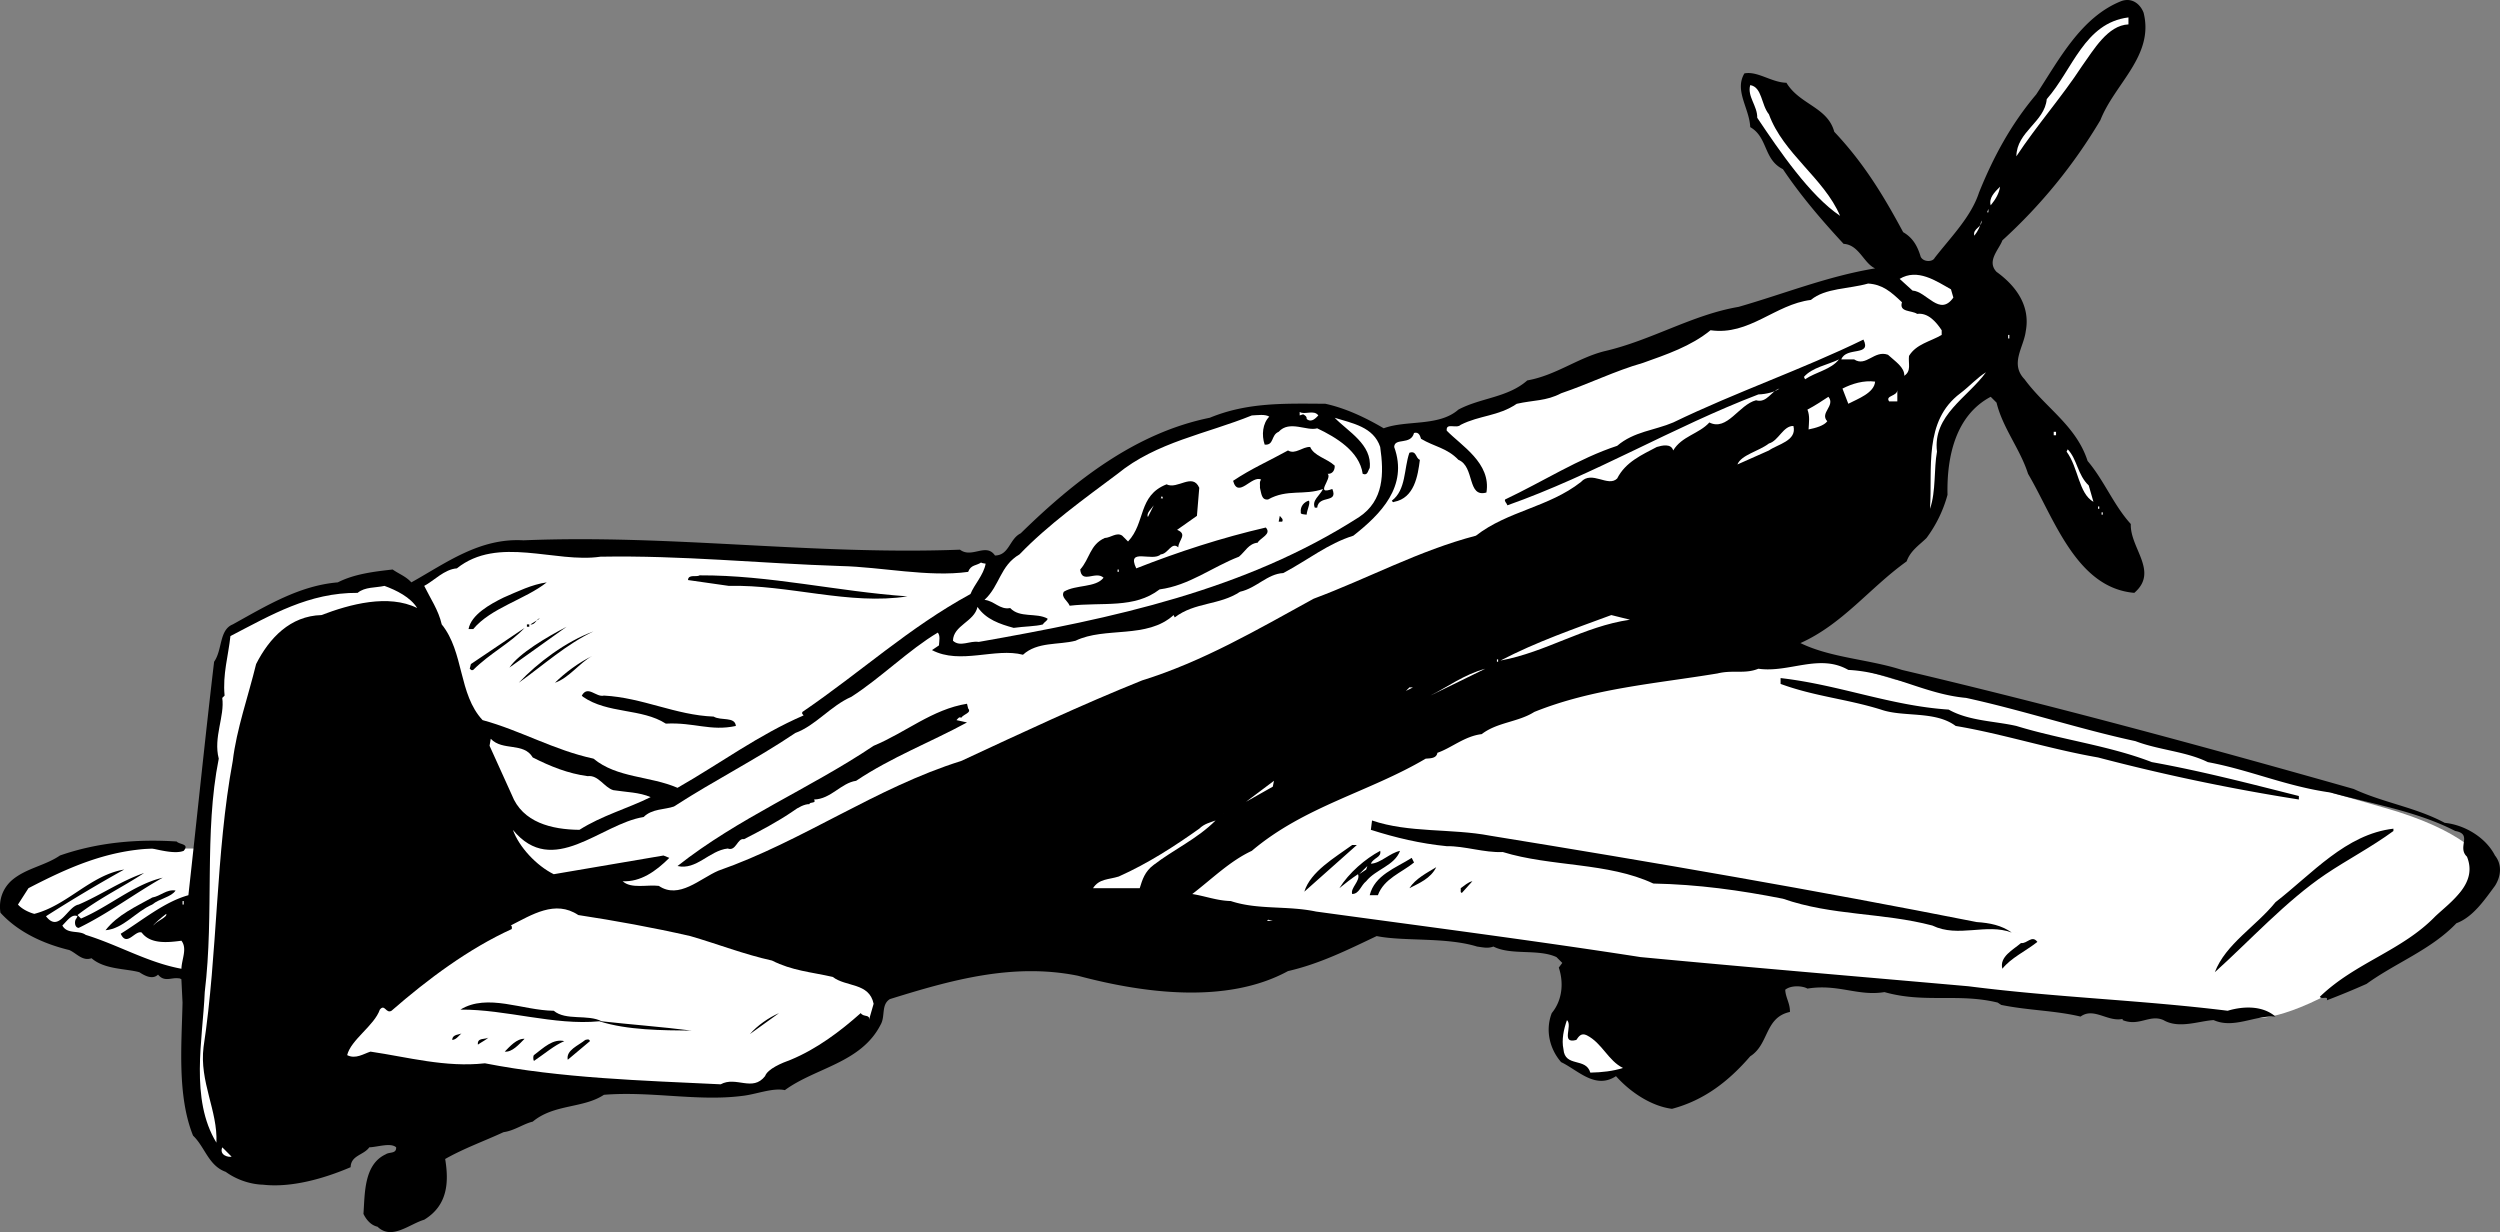 <svg xmlns="http://www.w3.org/2000/svg" width="214.172" height="105.551"><rect width="100%" height="100%" fill="#808080" stroke="none"/><path fill="#fff" d="M17.24 72.692h-8l-4 1-4 2-.5 2.5 7 3.5 9 2.5.5-11.5m82.5 5 36.5 4 35.5 4 22 1.5s3.524-.028 10.5-5c7.024-5.028 8.5-8.5 8.5-8.5s-1.476-2.528-8.5-4.5c-6.976-2.028-27-7.5-27-7.5l-15-3.5-10-3-25 2.5-21 9-6.5 11"/><path d="M183.639 1.09c.926 3.676-2.473 6.074-3.7 9.2a44.941 44.941 0 0 1-8.398 10.3c-.277.777-1.375 1.777-.5 2.7 1.625 1.175 2.926 2.874 2.5 5.1-.176 1.376-1.375 2.774-.101 4.102 1.824 2.473 4.425 3.973 5.402 7 1.422 1.672 2.223 3.774 3.7 5.399-.075 2.074 2.425 4.074.3 5.898-4.977-.422-6.875-6.422-9.102-10.199-.675-2.125-2.175-3.926-2.699-6.098l-.5-.5c-2.976 1.575-3.777 5.075-3.7 8.399a11.088 11.088 0 0 1-1.8 3.7c-.574.573-1.375 1.073-1.7 2-3.175 2.276-5.476 5.374-9.1 7 2.624 1.276 5.824 1.374 8.699 2.3 13.027 3.074 25.925 6.574 38.699 10.2 2.527 1.175 5.328 1.573 7.8 2.901 1.727.172 3.528 1.274 4.301 2.797.625.778.524 1.778 0 2.602-.875 1.176-1.875 2.676-3.3 3.2-2.176 2.276-5.176 3.374-7.7 5.198a67.952 67.952 0 0 1-3.398 1.403c.125-.426-.477-.028-.602-.301 3.024-2.926 7.024-3.926 9.899-6.899 1.426-1.328 3.625-2.828 2.703-5.101-.875-.824.523-1.926-1-2.2-3.375-1.726-7.176-2.324-10.703-3.3-3.774-.524-6.875-1.926-10.5-2.602-1.875-.922-4.172-1.023-6.2-1.797-4.773-1.027-9.574-2.625-14.5-3.703-3.574-.324-6.472-2.222-10.097-2.398-2.477-1.426-5.078.273-7.703-.102-1.172.477-2.172.078-3.5.403-5.274.875-10.672 1.273-15.7 3.3-1.374.875-3.175.875-4.5 1.899-1.472.176-2.574 1.176-3.8 1.601-.074.473-.574.473-1 .5-4.875 2.875-10.375 4.075-14.899 7.899-1.875.875-3.375 2.375-5.101 3.7 1.125.175 2.125.573 3.3.6 2.325.774 4.825.376 7.301.9 9.325 1.276 18.625 2.476 27.801 3.901 9.223.875 18.723 1.672 28.098 2.5 7.625.973 14.726 1.172 22.203 2.098 1.422-.426 3.023-.426 4.098.5-1.774-.125-3.575 1.074-5.301.3-1.274.075-2.973.774-4.297 0-1.176-.523-2.078.575-3.5 0v-.1c-1.277.277-2.477-1.024-3.602-.2-2.175-.523-4.476-.523-6.8-1l-.301-.2c-3.375-.823-6.274.075-9.7-.898-2.273.375-3.972-.726-6.597-.3-.375-.227-1.375-.325-1.902.097.027.676.425 1.176.402 1.903-2.176.472-1.777 2.773-3.402 3.8-1.875 2.172-3.973 3.774-6.7 4.5-1.773-.226-3.574-1.425-4.8-2.8-1.774 1.175-3.274-.528-4.7-1.2-.976-1.125-1.375-2.726-.8-4.203.925-1.125 1.027-2.625.601-3.898l.3-.399-.5-.5c-1.577-.726-3.874-.125-5.401-.902-.473.176-.875.074-1.399 0-2.676-.824-6.277-.426-8.601-.898-2.473 1.175-4.875 2.375-7.598 3-5.277 2.875-12.477 1.875-18 .398-5.578-1.125-10.875.375-16.102 2-.773.477-.375 1.477-.8 2.2-1.676 3.277-5.575 3.675-8.2 5.6-1.074-.226-2.476.376-3.699.5-3.777.477-7.777-.425-11.8-.1-1.774 1.175-4.274.777-6.102 2.3-.774.176-1.574.777-2.5.902-1.672.774-3.375 1.375-5 2.297.328 1.977.226 3.977-1.797 5.203-1.277.375-2.777 1.774-4 .598-.578-.125-.977-.625-1.203-1.098.125-1.726.027-4.226 1.902-5.101.324-.227.926-.024.899-.602-.473-.422-1.575-.023-2.301 0-.473.676-1.574.676-1.598 1.703-2.277.973-5.074 1.774-7.5 1.5-1.074-.027-2.277-.425-3.2-1.101-1.476-.524-1.776-2.125-2.8-3.102-1.375-3.422-.976-7.824-.902-11.398l-.098-2c-.676-.324-1.375.375-2-.399-.476.473-1.176.075-1.601-.203-1.176-.324-2.973-.222-4.098-1.199-.777.277-1.277-.426-1.902-.7-2.176-.523-4.375-1.523-5.899-3.198-.176-1.125.223-2.125 1-2.801 1.223-1.024 2.824-1.227 4.098-2.102 3.226-1.125 6.625-1.422 10-1.199.226.277 1.125.176.601.8-.675.274-1.875-.023-2.699-.198-3.976.175-7.277 1.675-10.601 3.398l-.899 1.402c.324.375.926.672 1.399.797 2.824-.722 4.824-3.324 7.699-3.797a131.093 131.093 0 0 0-6.7 4c1.126 1.473 1.825-.828 2.801-1 1.926-.828 3.625-2.027 5.602-2.703-1.777 1.176-3.875 2.176-5.703 3.602l.3.3c2.426-1.027 4.528-2.925 7-3.5-2.273 1.274-4.675 3.075-7.199 4.301-.375-.027-.375-.625-.199-.8l.098-.2c-.473-.226-.875.375-1.297.797.422.778 1.422.375 2 .801 2.824.875 5.324 2.375 8.2 2.902.023-.828.523-1.726 0-2.402-1.278.176-2.677.277-3.403-.7-.574-.226-1.274 1.274-1.797.102 1.824-1.125 3.723-2.726 5.797-3.3.726-6.528 1.426-13.426 2.203-20 .723-1.028.422-2.727 1.598-3.2 2.925-1.625 5.726-3.328 9-3.601 1.425-.727 3.125-.926 4.699-1.102.527.375 1.125.578 1.601 1.102 2.926-1.625 5.825-3.824 9.602-3.602 12.625-.523 24.824 1.278 37.398.801 1.024.777 2.227-.625 3 .5 1.227-.023 1.227-1.426 2.2-1.898 4.726-4.625 9.925-8.625 16.199-9.903 3.226-1.324 6.328-1.222 9.902-1.199 1.723.375 3.426 1.176 5 2.102 1.926-.727 4.723-.125 6.399-1.602 1.925-1.023 4.226-1.023 5.902-2.5 2.422-.426 4.324-1.926 6.598-2.5 4.027-.926 7.527-3.125 11.5-3.8 3.925-1.126 7.625-2.626 11.699-3.298-.973-.425-1.375-2.027-2.7-2.101-1.874-2.024-3.675-4.125-5.199-6.399-1.675-.828-1.273-2.726-2.8-3.601-.075-1.625-1.375-3.125-.5-4.602 1.125-.222 2.324.778 3.601.801 1.125 1.875 3.524 2.074 4.098 4.2 2.527 2.675 4.226 5.476 5.902 8.6.824.477 1.223 1.177 1.5 2.102.223.473 1.024.473 1.2.098 1.425-1.824 3.124-3.523 3.8-5.598 1.223-3.027 2.723-5.828 4.899-8.402 1.925-2.926 3.824-6.625 7.3-8 .926-.324 1.625.277 1.899 1"/><path fill="#fff" d="M182.342 2.09c-1.777.074-2.977 2.176-4 3.602-1.676 2.574-3.875 5.074-5.602 7.699.024-2.125 2.426-2.926 2.602-4.899 2.223-2.527 3.223-6.527 7-7v.598m-30.801 7.7c1.223 3.374 4.723 5.476 6.098 8.702-2.574-1.726-5.172-5.527-7.098-8.402.023-1.023-.875-1.824-.601-2.8 1.027.175.925 1.675 1.601 2.5m19 7.8c-.176-.625.324-1.125.8-1.598-.077.575-.374 1.075-.8 1.598m-.301.602.102-.301v.3zm-1.101 2c-.172-.625.726-.727.601-1.301-.074.476-.273.875-.601 1.3m-2 4.599.203.702c-1.176 1.672-2.277-.527-3.5-.601l-1.102-1c1.524-.926 3.125.176 4.399.898m-4.199 1.101c-.274.876.824.677 1.3 1 .926-.124 1.625.677 2.102 1.4v.402c-.977.574-2.176.773-2.8 1.8-.075.672.222 1.274-.403 1.7.027-.727-.774-1.227-1.399-1.801-1.175-.426-1.875 1.074-2.898.398h-1.102c.426-1.125 2.625-.222 1.899-1.699-5.274 2.574-10.875 4.477-16.297 7.102-1.578.675-3.375.773-4.8 2-3.278 1.074-6.376 3.074-9.602 4.597-.075.176.125.278.199.5 7.426-2.625 14.226-6.722 21.5-9.5.726-.023 1.426-.222 1.8-.5-.675.176-1.074 1.278-2 1-1.472.375-2.472 2.676-4 1.903-.874.972-2.374 1.175-3.097 2.398-.176-.625-.977-.426-1.402-.3-1.274.675-2.676 1.277-3.399 2.702-.777.774-2.176-.726-3.101.297-2.774 2.176-6.274 2.477-9 4.602-4.875 1.273-9.274 3.676-13.899 5.398-4.875 2.676-9.476 5.375-14.7 7-5.175 2.078-10.276 4.477-15.5 6.903-7.276 2.273-13.577 6.875-20.8 9.398-1.574.676-3.375 2.477-5.101 1.3-.973-.124-2.375.274-3.098-.398 1.523.075 2.824-.828 4-2l-.5-.203-9.402 1.602c-1.473-.727-2.973-2.324-3.5-3.8 3.425 4.175 7.527-.524 11.199-1.099.726-.726 1.828-.625 2.601-.902 3.426-2.223 7.024-4.023 10.399-6.3 1.726-.626 3.027-2.325 4.8-3.098 2.528-1.625 4.926-4.028 7.403-5.5.223.273.125.675.098 1.097l-.598.403c2.422 1.273 5.422-.227 7.797.398 1.226-1.125 3.027-.824 4.5-1.2 2.527-1.226 6.125-.124 8.402-2.198l.098.199c1.726-1.324 3.828-1.024 5.601-2.2 1.426-.324 2.325-1.527 3.7-1.6 2.125-1.126 3.824-2.524 6-3.2 2.324-1.824 4.726-4.227 3.5-7.602.027-.824 1.425-.125 1.699-1.199.426-.125.527.277.601.5 1.125.676 2.227.777 3.2 1.8 1.425.575.726 3.274 2.402 2.802.422-2.528-2.176-4.028-3.402-5.301-.075-.727.824-.125 1.199-.5 1.625-.824 3.226-.727 4.8-1.8 1.426-.325 2.528-.224 3.801-.9 2.426-.824 4.625-1.925 7-2.6 2.024-.724 4.125-1.427 5.801-2.802 3.324.477 5.524-2.222 8.598-2.597 1.226-1.028 3.226-.926 4.902-1.403 1.223.078 1.926.676 2.899 1.602m9.101 2.801h.098v.3h-.098v-.3"/><path fill="#fff" d="M157.541 30.79c-.676.874-1.976 1.077-2.902 1.702l-.098-.203c.723-.824 2.023-1.023 3-1.5m12.598 1.101c-1.574 2.177-4.574 3.677-4.2 6.802-.273 1.472-.074 3.375-.597 4.898.223-3.426-.578-7.523 2.598-9.898.824-.625 1.425-1.325 2.199-1.801m-9.5.801c-.074.972-1.473 1.472-2.297 1.898l-.5-1.3c.824-.423 1.824-.723 2.797-.598m1.203 1.698c-.375-.523.723-.425.7-1v1h-.7m-5.203-.398c.625.774-.774 1.375-.098 2.098-.277.375-.977.574-1.602.7.028-.626.125-1.126-.097-1.7.625-.324 1.222-.723 1.797-1.098M112.94 35.59c-.176.176-.575.676-1 .3.027-.226-.176-.323-.301-.398l-.297.098v-.3c.422.277 1.223-.223 1.598.3"/><path fill="#fff" d="M108.74 35.692c-.574.574-.675 1.574-.398 2.398.824.074.523-.824 1.2-1.098.925-1.027 2.425-.027 3.3-.3 1.625.773 3.625 1.972 3.898 3.898.426.176.426-.223.602-.5.223-2.023-1.875-3.125-3-4.3 1.523.476 3.324.777 3.898 2.5.325 2.277.325 4.577-1.8 6-9.774 6.277-21.075 8.675-32.598 10.702-.777-.125-1.578.473-2.203-.101.027-1.324 1.828-1.625 2.101-2.899.727 1.075 1.926 1.473 3.102 1.797.824-.125 1.922-.125 2.5-.297.125-.226.422-.328.398-.5-.976-.527-2.375-.027-3.199-.902-.875.176-1.375-.625-2.2-.7 1.325-1.226 1.325-2.925 3-3.898 2.423-2.527 5.626-4.828 8.4-6.902 3.324-2.723 7.624-3.426 11.5-5 .523-.023 1.124-.125 1.5.102m44.898.8c.328 1.274-1.375 1.575-2.098 2.098l-2.7 1.2c.325-.825 1.825-1.126 2.7-1.798.824-.226 1.223-1.527 2.098-1.5m22.301.5h.199v.297h-.2v-.297"/><path d="M112.24 38.29c.325.777 1.426.976 2.102 1.6.023.376-.176.677-.5.7h-.102c.426.375-1.175 1.875.399 1.3.527 1.274-1.172.477-1.297 1.602h-.203c-.274-.625.426-1.027.703-1.601-1.578.574-3.078-.024-4.703.898-.574.078-.574-.523-.7-1 .028-.222-.074-.523.102-.699-.777-.426-1.976 1.676-2.402.102 1.527-1.028 3.125-1.727 4.703-2.602.625.375 1.223-.324 1.898-.3"/><path fill="#fff" d="m178.94 41.59.402 1.402c-1.277-.726-1.277-2.925-2.3-4.3l.097-.2c.828.875.828 2.172 1.8 3.098"/><path d="M121.639 39.39c-.172 1.376-.473 3.274-2.2 3.602-.074.075-.175-.027-.199-.101 1.227-.926 1.024-2.727 1.5-4.102.625-.222.524.477.899.602m-19.098 4.801-1.7 1.199c.923.375.126.875.099 1.5-.575-.524-.875.574-1.5.601-.676.672-2.973-.625-2.098 1.2 3.625-1.426 7.324-2.625 11.098-3.5.527.574-.473.875-.7 1.3-.773.075-1.074.774-1.601 1.2-2.274.875-4.274 2.472-6.797 2.8-2.176 1.672-4.875 1.075-7.703 1.399-.172-.426-.774-.727-.5-1.2 1.027-.624 2.726-.324 3.402-1.199-.676-.625-1.875.575-2-.703.824-.922.824-2.125 2.098-2.699.527-.023 1.027-.523 1.5-.2l.5.5c1.527-1.624.828-3.925 3.3-4.898.926.473 2.227-1.027 2.801.297l-.199 2.403"/><path fill="#fff" d="m99.44 42.692.101-.2.098.2zm0 0"/><path d="M112.139 42.89c.125.274-.172.774-.2 1.2-.175-.023-.574-.023-.5-.2-.074-.523.325-.925.7-1"/><path fill="#fff" d="M98.342 44.29c-.176-.325.324-.723.5-1l-.5 1m81.398-.9h.102v.2h-.102v-.2m.301.5h.098v.2h-.098v-.2"/><path d="M109.842 44.692h-.3l.097-.5c.125.175.328.273.203.5"/><path fill="#fff" d="M72.041 48.492c3.426.075 7.524.973 10.899.5.226-.625.726-.527 1.101-.8.125.074.324.074.399.097-.176.977-.973 1.778-1.301 2.602-5.274 2.875-9.375 6.676-14.399 10.101-.074.172.024.172.102.297-3.875 1.676-7.078 4.078-10.8 6.203-2.376-1.027-5.177-.828-7.2-2.5-3.375-.726-6.277-2.425-9.5-3.3-2.078-2.227-1.578-5.825-3.5-8.2-.277-1.226-.977-2.226-1.5-3.3.824-.426 1.723-1.426 2.797-1.5 3.527-2.825 8.426-.426 12.3-1 7.028-.125 13.626.574 20.602.8m23.699.298h.102v.202h-.102v-.203"/><path d="M77.74 51.09c-4.976.777-10.175-1.023-15.3-.898l-3.5-.5c.027-.528.726-.227 1-.403 6.027-.023 11.726 1.375 17.8 1.801m-30.898-1.2c-1.875 1.477-4.777 2.177-6.3 4h-.403c.226-1.226 1.828-2.124 3-2.698 1.226-.528 2.426-1.125 3.703-1.301"/><path fill="#fff" d="M35.74 52.09c-2.476-1.223-5.773-.324-8.199.602-2.676.074-4.476 1.972-5.601 4.199-.676 2.773-1.676 5.574-2 8.3-1.473 7.973-1.274 16.376-2.5 24.5-.375 2.973 1.226 5.473 1.101 8.2-2.277-3.727-1.176-8.824-1-12.899.824-6.828-.074-13.625 1.2-20-.477-1.828.523-3.625.3-5.203l.2-.199c-.176-1.824.324-3.426.5-5.098 3.523-1.828 6.726-3.726 10.898-3.703.625-.523 1.527-.422 2.3-.597 1.028.375 2.227.972 2.801 1.898m103.899 1c-3.973.574-7.172 2.777-11.098 3.5 3.125-1.625 6.324-2.723 9.5-3.898l1.598.398"/><path d="m45.44 53.492.8-.5c-.273-.027-.375.575-.8.5m-.301 0h.203v.2h-.203v-.2m-1.5 3.7c.828-1.227 3.226-2.625 4.902-3.5l-4.902 3.5m-3.098.198c-.176.075-.176-.023-.3-.1l.1-.4 4.599-3.1c-1.176 1.277-2.973 2.175-4.399 3.6m10.301-3.3c-2.277 1.074-4.277 2.875-6.402 4.402 1.625-1.726 4.027-3.527 6.402-4.402m-3.301 4.402c.824-.828 2.024-1.726 3.2-2.3-1.075.574-1.977 1.875-3.2 2.3"/><path fill="#fff" d="M128.24 56.492h.102v.2h-.102v-.2m-5.699 3.098c1.426-.723 2.926-1.824 4.7-2.3l-4.7 2.3"/><path d="M166.94 60.79c1.726.976 3.925.976 5.8 1.402 3.825 1.175 7.926 1.675 11.602 3.097 4.324.778 8.523 1.875 12.598 2.903v.3a174.463 174.463 0 0 1-17.2-3.601c-4.175-.727-8.175-2.024-12.199-2.7-1.777-1.324-4.476-.726-6.402-1.402-2.973-.922-5.672-1.125-8.598-2.199v-.5c5.024.574 9.426 2.375 14.399 2.7"/><path fill="#fff" d="m120.44 59.192.3-.301h.301zm0 0"/><path d="M61.139 61.39c.625.376 1.828-.023 1.902.802-2.176.472-3.574-.325-6-.2-2.074-1.328-4.976-.828-7.101-2.3l-.098-.102c.523-.926 1.223.176 1.898 0 3.325.176 6.125 1.676 9.399 1.8m21.801-.698c.324.375-.375.472-.598.8-.176-.125-.277.075-.402.2l.902.199c-3.078 1.676-6.477 2.976-9.5 5-1.277.176-2.176 1.574-3.602 1.601.227.375-.375.172-.398.399-.375-.024-.977.273-1.402.601-1.274.875-2.774 1.672-4.2 2.399-.574-.125-.675 1.074-1.398.8-1.578.176-2.676 1.876-4.3 1.5 5.222-4.124 11.323-6.624 16.8-10.3 2.723-1.125 5.023-3.125 8-3.602l.098.403"/><path fill="#fff" d="M45.639 64.89c1.527.774 3.027 1.376 4.703 1.602.922-.125 1.422.973 2.2 1.2 1.124.175 2.222.175 3.198.597-1.976.977-4.175 1.578-6.101 2.801-2.375-.023-4.875-.625-5.797-3l-1.902-4.2.101-.6c1.024 1.077 2.824.277 3.598 1.6m61.101 3.802 2.399-1.801-.098.5zm-1.898 1-.3.199.3-.2m-.703.599c-1.574 1.577-3.574 2.476-5.297 3.8-.777.574-.977 1.277-1.203 2h-4c.527-.824 1.328-.723 2.203-1 2.523-1.125 4.824-2.625 6.898-4.098.426-.425.926-.527 1.399-.703"/><path d="M127.639 71.59c14.027 2.277 27.926 4.676 41.703 7.402 1.125.075 2.125.274 3 .899-2.176-.824-4.578.476-6.8-.602-4.278-1.125-8.575-.824-12.802-2.297-3.675-.726-7.273-1.226-11.101-1.3-3.875-1.825-8.774-1.426-12.899-2.7-1.574.075-3.273-.527-4.8-.5-2.274-.226-4.375-.726-6.5-1.402l.101-.8c3.125 1.077 6.824.675 10.098 1.3m77.402-.398c-1.875 1.375-3.976 2.472-5.8 3.699-3.376 2.273-6.477 5.676-9.5 8.398.925-2.422 3.523-3.922 5.199-6 3.125-2.422 6.027-5.824 10.101-6.297v.2M111.74 76.39c.524-1.726 2.625-2.925 4.102-4h.398l-4.5 4m5.7-2.398c.824-.027 1.625-.925 2.5-1.101-.473 1.273-2.075 1.574-2.899 2.601-.476.375-.574 1.075-1.2 1.098-.175-.523.724-1.125.5-1.7-.577.376-1.077.774-1.6 1.2.824-1.324 2.226-2.523 3.5-3.2.124.575-.575.575-.801 1.102m3.699-.102c-1.074.876-2.574 1.376-3.098 2.802h-.7c.423-1.727 2.224-2.325 3.599-3.2l.199.399"/><path fill="#fff" d="m116.44 74.89.699-.698-.098.3zm0 0"/><path d="M123.041 74.29c-.476.976-1.476 1.374-2.3 1.8.523-.824 1.523-1.324 2.3-1.8m2.199 2.202c-.175-.027-.074-.226-.101-.402.328-.223.625-.523 1-.598l-.899 1M15.041 76.29c-.375.577-1.375.675-2 1.202-1.375.575-2.476 2.075-4 2.2 1.024-1.325 2.625-2.028 4-2.801.723-.125 1.223-.727 2-.602"/><path fill="#fff" d="M15.639 77.192h.101v.3h-.101v-.3m50.5 5.098c1.726.874 3.328.976 5.203 1.402 1.125.875 3.125.472 3.5 2.3l-.402 1.399c.125-.524-.473-.227-.7-.602-1.773 1.578-3.773 3.078-6 4-.773.278-1.976.778-2.199 1.403-1.074 1.375-2.476-.028-3.8.699-6.774-.324-13.676-.524-20.2-1.8-3.375.374-6.574-.524-9.8-1-.575.175-1.274.675-2 .3.324-1.324 2.324-2.524 2.8-3.899.426-.527.524.375 1 .098 3.125-2.723 6.625-5.324 10.3-7 .024-.125.024-.324-.1-.3 1.824-.923 3.824-2.223 5.8-.9 3.125.477 6.426 1.075 9.598 1.802 2.328.675 4.625 1.574 7 2.097m-53-2.999c.027-.126.726-.723 1.101-1 .125.277-.773.577-1.101 1m95.402-.4.098-.1.402.1zm0 0"/><path d="m172.639 79.89.5.102-.5-.101m1.902.801c-.976.773-2.277 1.375-3 2.3-.277-1.027.926-1.625 1.598-2.203.527.078.926-.722 1.402-.097M47.44 86.59c1.027.875 2.925.277 4.101.902 2.426.274 5.125.473 7.7.797-2.477-.023-5.477-.023-7.9-.797-3.874.375-7.976-1.027-11.901-1 2.324-1.425 5.324.075 8 .098m16.8 2c.625-.723 1.625-1.426 2.5-1.8l-2.5 1.8"/><path fill="#fff" d="M135.041 89.09c.223-.324.426-.625.899-.398 1.324.675 1.824 2.175 3.101 2.8-.875.274-1.777.375-2.8.399-.376-1.324-2.176-.426-2.301-2-.176-.824.027-1.727.3-2.5.524.476-.574 2.074.801 1.7"/><path d="M38.74 89.09c.024-.523.625-.426.899-.598-.274.075-.473.575-.899.598m3.102-.2c-.176.177-.578.376-.902.602-.075-.625.625-.425.902-.601m3.098.101c-.473.473-1.075 1.172-1.7 1.098.426-.426 1.024-1.125 1.7-1.098m3.402.2c-.875.375-1.676 1.074-2.602 1.699-.074-.125-.074-.426 0-.5.825-.625 1.625-1.426 2.602-1.2m2.199.001-1.902 1.597c-.172-.824.926-1.222 1.5-1.699.125-.023.328-.125.402.102"/><path fill="#fff" d="M19.842 99.09c-.277.074-1.078-.125-.8-.8l.8.8"/></svg>
